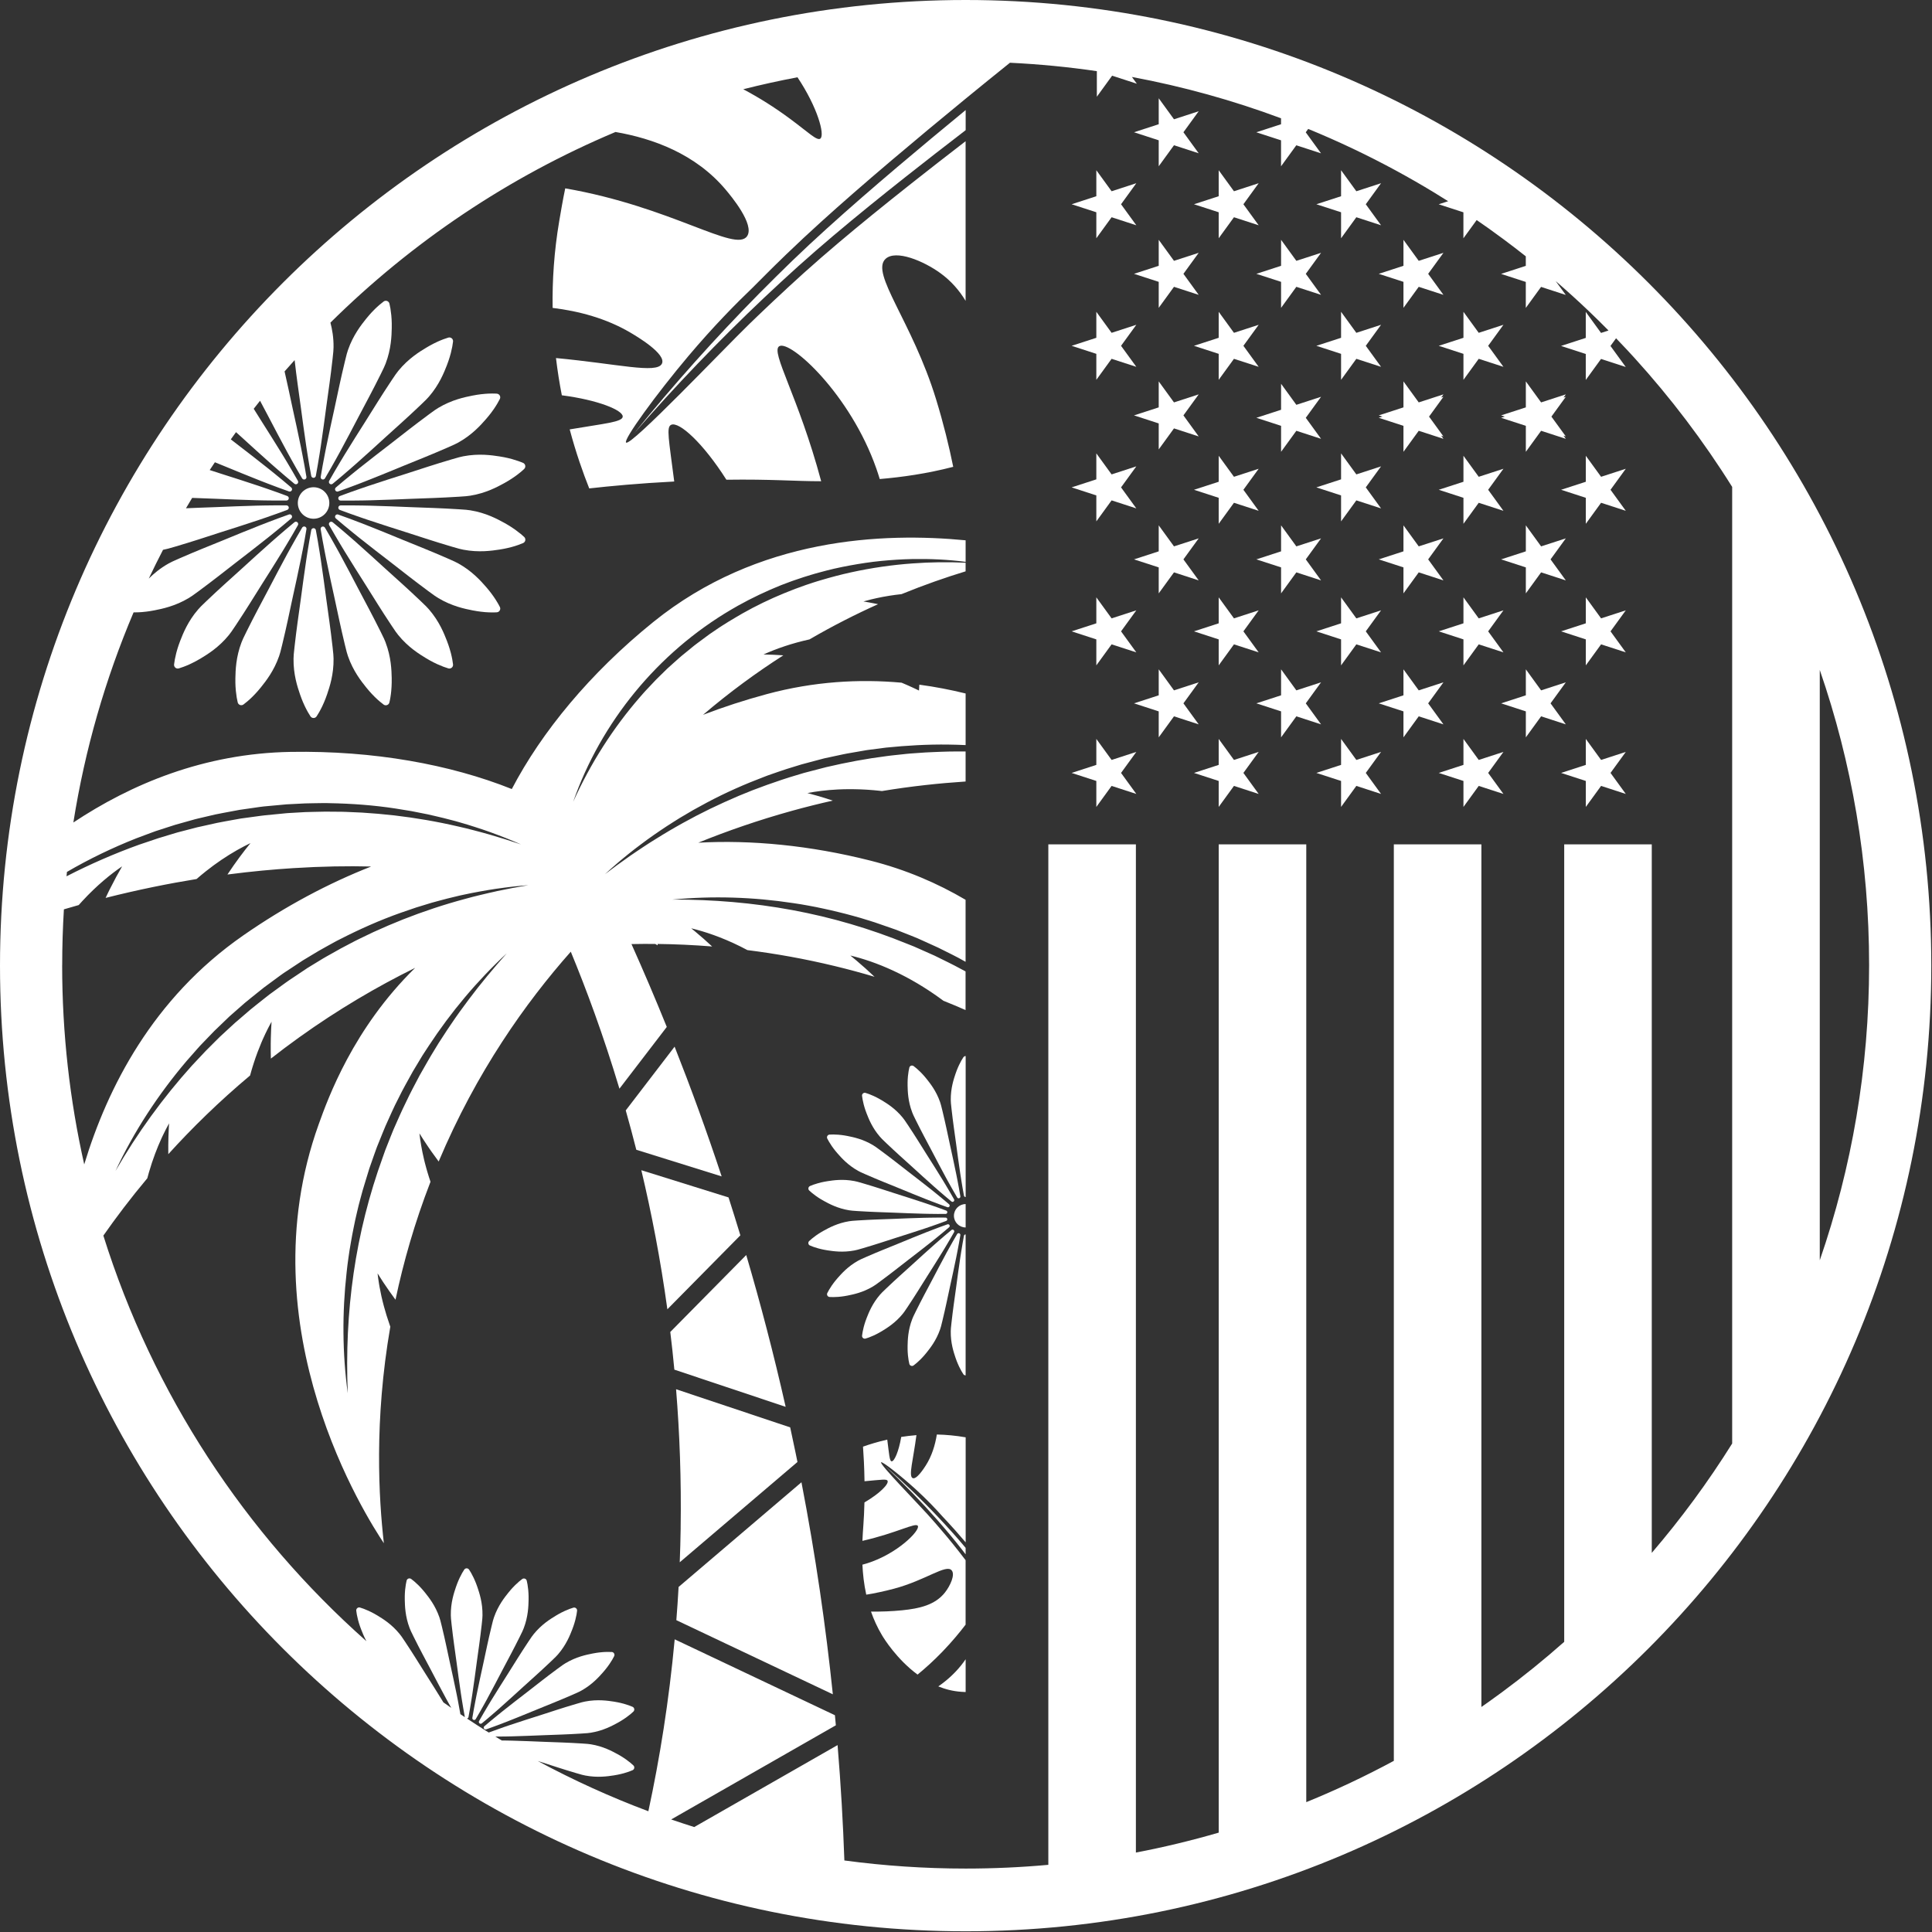 <svg width="921" height="921" viewBox="0 0 921 921" fill="none" xmlns="http://www.w3.org/2000/svg">
<rect x="0" y="0" width="921" height="921" fill="#333333" stroke="none"/>
<g clip-path="url(#clip0_330_1712)">
<path d="M324.48 728.46C324.4 733.95 324.25 739.38 324.04 744.75L380.15 696.94C379.88 695.58 379.6 694.22 379.32 692.85C378.46 688.68 377.58 684.55 376.69 680.44L322.29 662.26C324 683.33 324.82 705.43 324.47 728.45L324.48 728.46Z" fill="white"/>
<path d="M419.61 610.84C425.08 606.8 428.09 604.38 433.06 600.53C436.68 597.73 440.29 594.98 444.2 591.85C446.39 590.1 446.02 590.38 446.42 590.06C448.45 588.42 450.46 586.75 452.45 585.04C452.75 584.78 452.82 584.35 452.63 584.01C452.43 583.67 452.02 583.51 451.65 583.65C449.17 584.52 446.73 585.43 444.29 586.37C443.81 586.55 444.24 586.37 441.63 587.4C436.97 589.22 432.79 590.97 428.55 592.71C422.73 595.09 419.13 596.48 412.89 599.2C410.56 600.22 409.92 600.52 409.07 600.99C404.17 603.72 401.1 607.22 399.3 609.26C398.95 609.66 397.73 611.06 396.51 612.83C396.07 613.47 395.65 614.13 395.24 614.83C394.94 615.34 394.65 615.85 394.38 616.41C394.19 616.8 394.21 617.26 394.43 617.63C394.65 618 395.03 618.25 395.46 618.28C396.07 618.32 396.67 618.33 397.25 618.33C398.05 618.33 398.84 618.29 399.61 618.23C401.75 618.06 403.57 617.71 404.1 617.6C406.77 617.06 411.34 616.15 416.15 613.27C416.98 612.78 417.56 612.37 419.61 610.86V610.84Z" fill="white"/>
<path d="M323.49 756.52C323.19 761.86 322.84 767.13 322.42 772.35L397.02 807.69C393.7 775.65 388.86 741.86 382.06 706.61L323.49 756.52Z" fill="white"/>
<path d="M412.6 638.12C413.19 637.95 413.75 637.75 414.3 637.55C415.05 637.27 415.78 636.97 416.49 636.64C418.45 635.74 420.03 634.79 420.49 634.51C422.82 633.09 426.79 630.67 430.34 626.32C430.95 625.57 431.36 624.99 432.77 622.87C436.53 617.2 438.53 613.9 441.88 608.58C444.32 604.71 446.77 600.89 449.38 596.62C450.84 594.23 450.59 594.62 450.86 594.17C452.2 591.93 453.53 589.68 454.81 587.39C455 587.05 454.92 586.61 454.62 586.36C454.32 586.11 453.88 586.1 453.57 586.36C451.54 588.02 449.55 589.72 447.58 591.43C447.19 591.77 447.53 591.46 445.43 593.31C441.67 596.62 438.34 599.69 434.95 602.77C430.3 606.99 427.38 609.54 422.46 614.22C420.62 615.97 420.12 616.48 419.49 617.21C415.82 621.45 414.13 625.79 413.13 628.33C412.94 628.83 412.27 630.56 411.73 632.64C411.53 633.39 411.36 634.16 411.22 634.95C411.11 635.53 411.02 636.11 410.95 636.72C410.9 637.15 411.08 637.57 411.41 637.85C411.74 638.13 412.19 638.23 412.6 638.11V638.12Z" fill="white"/>
<path d="M704.92 294.78L697.64 284.76V297.14L685.86 300.97L697.64 304.8V317.19L704.92 307.17L716.7 310.99L709.42 300.97L716.7 290.95L704.92 294.78Z" fill="white"/>
<path d="M387.09 568.69C387.71 569.2 388.34 569.68 388.97 570.13C390.72 571.38 392.34 572.28 392.81 572.53C395.2 573.84 399.29 576.07 404.83 576.96C405.78 577.11 406.49 577.18 409.03 577.34C415.82 577.76 419.68 577.84 425.96 578.08C430.53 578.26 435.06 578.47 440.07 578.59C442.87 578.66 442.41 578.64 442.93 578.65C445.54 578.69 448.15 578.72 450.78 578.69C451.17 578.69 451.51 578.4 451.58 578.01C451.65 577.62 451.43 577.24 451.06 577.1C448.61 576.17 446.14 575.3 443.67 574.45C443.18 574.28 443.62 574.42 440.97 573.53C436.23 571.93 431.9 570.58 427.54 569.19C421.55 567.27 417.9 566.02 411.38 564.1C408.94 563.38 408.25 563.2 407.3 563.02C401.79 561.96 397.19 562.66 394.49 563.08C393.96 563.16 392.13 563.45 390.06 564.02C389.31 564.23 388.56 564.46 387.8 564.73C387.25 564.93 386.69 565.14 386.13 565.39C385.74 565.57 385.46 565.93 385.38 566.35C385.31 566.78 385.44 567.21 385.75 567.51C386.19 567.94 386.64 568.32 387.1 568.7L387.09 568.69Z" fill="white"/>
<path d="M321.59 498.95L298.3 529.34C300.02 535.41 301.7 541.66 303.33 548.1L344.02 560.8C336.78 538.92 329.23 518.29 321.59 498.95V498.95Z" fill="white"/>
<path d="M451.03 597.59C448.63 601.98 446.55 606.01 444.42 610.06C441.49 615.62 439.62 619.01 436.6 625.09C435.47 627.37 435.17 628.01 434.83 628.92C432.83 634.16 432.72 638.82 432.66 641.54C432.65 642.08 432.62 643.93 432.82 646.07C432.89 646.84 432.99 647.62 433.13 648.42C433.23 649 433.34 649.58 433.49 650.18C433.59 650.6 433.9 650.94 434.31 651.08C434.72 651.23 435.17 651.17 435.52 650.91C436.02 650.55 436.48 650.17 436.92 649.79C437.53 649.27 438.11 648.73 438.66 648.19C440.19 646.68 441.36 645.24 441.69 644.82C443.39 642.69 446.3 639.06 448.14 633.76C448.46 632.85 448.65 632.16 449.24 629.69C450.83 623.08 451.58 619.29 452.91 613.14C453.88 608.67 454.88 604.24 455.86 599.34C456.41 596.59 456.31 597.04 456.41 596.54C456.91 593.98 457.38 591.41 457.81 588.82C457.87 588.43 457.65 588.05 457.28 587.92C456.91 587.79 456.49 587.93 456.29 588.27C454.95 590.53 453.67 592.8 452.4 595.08C452.15 595.53 452.36 595.12 451.02 597.58L451.03 597.59Z" fill="white"/>
<path d="M347.29 570.82L305.73 557.85C310.59 578.28 314.88 600.43 318.14 624.14L352.94 588.89C351.09 582.78 349.2 576.76 347.3 570.82H347.29Z" fill="white"/>
<path d="M386.12 593.74C386.68 593.99 387.24 594.2 387.79 594.4C388.55 594.67 389.3 594.9 390.05 595.11C392.12 595.68 393.95 595.97 394.48 596.05C397.18 596.46 401.78 597.16 407.29 596.11C408.24 595.93 408.93 595.75 411.37 595.03C417.89 593.11 421.55 591.86 427.53 589.94C431.89 588.54 436.22 587.2 440.96 585.6C443.62 584.7 443.18 584.84 443.66 584.68C446.13 583.83 448.59 582.96 451.05 582.03C451.42 581.89 451.64 581.51 451.57 581.12C451.5 580.73 451.17 580.45 450.77 580.44C448.15 580.41 445.53 580.44 442.92 580.48C442.4 580.48 442.87 580.48 440.06 580.54C435.06 580.66 430.53 580.87 425.95 581.05C419.67 581.29 415.8 581.37 409.02 581.79C406.48 581.95 405.77 582.02 404.82 582.17C399.28 583.06 395.2 585.29 392.8 586.6C392.33 586.86 390.71 587.76 388.96 589C388.33 589.45 387.7 589.93 387.08 590.44C386.63 590.81 386.18 591.2 385.73 591.63C385.42 591.93 385.28 592.37 385.36 592.79C385.43 593.22 385.71 593.58 386.11 593.75L386.12 593.74Z" fill="white"/>
<path d="M394.13 108.97C388.61 113.96 383.16 119.04 377.8 124.2C375.12 126.78 372.46 129.38 369.82 132.01C367.17 134.62 364.56 137.26 361.93 139.9C341.04 161.08 321.19 183.25 302.49 206.32C321.98 183.91 342.54 162.47 364.08 142.1C366.78 139.57 369.47 137.02 372.21 134.51C374.93 131.99 377.66 129.49 380.42 127.02C385.93 122.08 391.52 117.22 397.17 112.44C408.48 102.88 420.02 93.57 431.65 84.37C441.15 76.86 450.73 69.43 460.34 62.05V52.47C449.41 61.44 438.55 70.48 427.76 79.62C416.42 89.24 405.17 98.97 394.14 108.97H394.13Z" fill="white"/>
<path d="M717.36 198.6L715.6 199.17L727.38 203V214.24V215.38L734.66 205.36L746.44 209.19L745.35 207.69L746.44 208.05L739.57 198.6L746.44 189.15L745.35 189.5L746.44 188L734.66 191.83L727.38 181.81V182.95V194.2L715.6 198.02L717.36 198.6Z" fill="white"/>
<path d="M447.29 803.92C450.65 805.29 454.29 806.22 458.17 806.49C458.76 806.53 459.49 806.58 460.33 806.61V790.98C459.61 792.03 458.84 793.07 458.02 794.08C454.83 798.02 451.13 801.27 447.29 803.92V803.92Z" fill="white"/>
<path d="M734.66 260.46L727.38 250.44V262.83L715.6 266.66L727.38 270.48V282.87L734.66 272.85L746.44 276.68L739.16 266.66L746.44 256.64L734.66 260.46Z" fill="white"/>
<path d="M459.25 504.01C458.91 504.52 458.6 505.03 458.31 505.54C457.91 506.24 457.55 506.94 457.22 507.64C456.3 509.58 455.69 511.33 455.52 511.84C454.65 514.42 453.16 518.83 453.24 524.44C453.25 525.4 453.31 526.11 453.6 528.64C454.36 535.4 454.96 539.22 455.81 545.44C456.43 549.98 457 554.47 457.76 559.42C458.18 562.19 458.12 561.73 458.2 562.24C458.61 564.82 459.04 567.4 459.53 569.97C459.6 570.36 459.94 570.64 460.34 570.64V503.43C459.91 503.43 459.5 503.64 459.26 504L459.25 504.01Z" fill="white"/>
<path d="M454.03 730.6C453.02 729.47 452.01 728.35 450.98 727.24C449.96 726.12 448.93 725.02 447.9 723.92C439.62 715.12 430.92 706.73 421.84 698.79C430.64 707.04 439.03 715.71 446.97 724.75C447.96 725.89 448.95 727.02 449.93 728.16C450.91 729.3 451.88 730.45 452.85 731.6C454.77 733.91 456.66 736.25 458.51 738.62C459.12 739.4 459.72 740.18 460.32 740.96V737.88C460.2 737.73 460.08 737.59 459.96 737.44C458.02 735.13 456.04 732.84 454.02 730.58L454.03 730.6Z" fill="white"/>
<path d="M441.27 698.69C440.52 699.86 436.82 705.65 434.99 704.58C433.08 703.47 435.31 696.03 436.87 684.14C434.34 684.35 431.92 684.64 429.62 685C428.45 691.98 426.32 696.64 425.09 696.63C423.99 696.63 423.85 692.9 422.96 686.28C418.35 687.33 414.45 688.55 411.4 689.63C411.7 693.7 412.02 699.34 412.12 706.12C420.47 705.37 422.7 704.96 423.11 705.92C423.78 707.49 419.31 712.01 412.09 716.22C411.89 724.9 411.31 729.37 411.12 734.54C427.68 730.76 436.55 725.62 437.54 727.4C438.74 729.56 427.77 740.8 413.15 745.31C412.48 745.52 411.8 745.71 411.12 745.89C411.32 750.15 411.82 755.03 412.95 760.19C416.98 759.53 421.4 758.62 426.17 757.35C441.34 753.3 450.99 745.51 453.66 748.59C455.44 750.64 452.98 755.96 450.49 759.13C445.76 765.15 438.25 766.8 430.13 767.63C425.1 768.14 420.03 768.32 415.21 768.25C416.53 772.03 418.25 775.85 420.49 779.59C421.39 781.09 427.44 790.92 437.41 798.29C441.1 795.27 445.12 791.66 449.3 787.32C453.98 782.47 457.56 778.06 460.31 774.49V743.76C459.23 742.34 458.18 740.99 457.16 739.68C455.31 737.32 453.42 734.97 451.53 732.7C450.61 731.59 449.63 730.44 448.63 729.28C447.9 728.41 447.13 727.53 446.4 726.69C446.4 726.69 446.03 726.26 445.7 725.88C444.14 724.09 442.36 722.11 442.06 721.78C437.36 716.56 419.2 697.98 420.02 697.09C420.55 696.51 429.28 703.37 436.35 709.8C441.89 714.84 446.18 719.41 449.15 722.75C449.25 722.86 449.41 723.04 449.52 723.15C449.67 723.32 451.15 724.89 452.25 726.09C452.25 726.09 453.76 727.72 455.31 729.46C456.99 731.35 458.68 733.3 460.34 735.25V685.18C455.57 684.35 450.97 683.94 446.6 683.84C445.79 688.91 444.2 694.12 441.28 698.68L441.27 698.69Z" fill="white"/>
<path d="M459.52 589.13C459.03 591.71 458.6 594.29 458.19 596.86C458.11 597.37 458.17 596.91 457.75 599.68C457 604.63 456.42 609.12 455.8 613.66C454.95 619.89 454.35 623.71 453.59 630.46C453.3 632.99 453.25 633.7 453.23 634.66C453.15 640.27 454.64 644.68 455.51 647.26C455.68 647.77 456.29 649.52 457.21 651.46C457.54 652.16 457.91 652.86 458.3 653.56C458.59 654.07 458.89 654.58 459.24 655.09C459.48 655.45 459.89 655.66 460.32 655.66V588.45C459.93 588.45 459.59 588.73 459.51 589.12L459.52 589.13Z" fill="white"/>
<path d="M454.75 579.56C454.75 582.64 457.25 585.14 460.33 585.14V573.99C457.25 573.99 454.75 576.49 454.75 579.57V579.56Z" fill="white"/>
<path d="M355.74 598.28L319.53 634.96C320.25 640.86 320.9 646.84 321.47 652.92L374.53 670.65C368.82 645.37 362.49 621.23 355.74 598.29V598.28Z" fill="white"/>
<path d="M144.21 262.66C144.88 259.21 145.52 255.75 146.09 252.26C146.18 251.74 145.88 251.22 145.38 251.04C144.88 250.86 144.32 251.06 144.05 251.51C142.25 254.55 140.52 257.61 138.81 260.68C138.47 261.29 138.76 260.74 136.95 264.05C133.72 269.96 130.92 275.39 128.05 280.84C124.11 288.33 121.59 292.89 117.52 301.08C116 304.15 115.6 305.02 115.13 306.23C112.44 313.29 112.29 319.55 112.21 323.22C112.19 323.94 112.15 326.43 112.43 329.32C112.53 330.36 112.67 331.41 112.84 332.48C112.97 333.26 113.12 334.04 113.32 334.85C113.46 335.41 113.88 335.87 114.42 336.07C114.97 336.27 115.58 336.19 116.05 335.85C116.72 335.36 117.34 334.86 117.94 334.34C118.76 333.64 119.55 332.92 120.29 332.19C122.35 330.16 123.92 328.22 124.37 327.66C126.66 324.79 130.58 319.9 133.06 312.76C133.49 311.53 133.74 310.61 134.54 307.28C136.69 298.38 137.69 293.27 139.48 285C140.79 278.98 142.13 273.02 143.46 266.41C144.2 262.71 144.07 263.32 144.2 262.64L144.21 262.66Z" fill="white"/>
<path d="M155.56 285.71C154.73 279.6 153.95 273.55 152.94 266.89C152.37 263.16 152.46 263.78 152.35 263.09C151.8 259.62 151.22 256.15 150.56 252.68C150.46 252.16 150 251.78 149.47 251.78C148.94 251.78 148.48 252.16 148.38 252.68C147.73 256.15 147.15 259.62 146.59 263.09C146.48 263.78 146.56 263.16 146 266.89C144.99 273.55 144.21 279.61 143.38 285.71C142.24 294.1 141.43 299.24 140.41 308.33C140.03 311.73 139.95 312.69 139.93 313.99C139.82 321.54 141.82 327.48 143 330.96C143.23 331.64 144.05 334 145.29 336.62C145.74 337.56 146.23 338.51 146.76 339.45C147.15 340.14 147.56 340.82 148.02 341.51C148.34 341.99 148.89 342.28 149.47 342.28C150.05 342.28 150.6 342 150.92 341.51C151.38 340.82 151.79 340.14 152.18 339.45C152.71 338.51 153.2 337.56 153.65 336.62C154.89 334 155.71 331.65 155.94 330.96C157.12 327.48 159.12 321.55 159.01 313.99C158.99 312.69 158.91 311.74 158.53 308.33C157.5 299.23 156.7 294.09 155.56 285.71V285.71Z" fill="white"/>
<path d="M124.62 278.87C127.91 273.66 131.21 268.52 134.71 262.77C136.67 259.55 136.34 260.07 136.7 259.48C138.51 256.47 140.29 253.43 142.02 250.35C142.28 249.89 142.17 249.3 141.77 248.96C141.36 248.62 140.77 248.61 140.36 248.96C137.63 251.2 134.95 253.48 132.3 255.79C131.78 256.24 132.24 255.83 129.4 258.32C124.34 262.77 119.86 266.91 115.29 271.06C109.02 276.75 105.1 280.17 98.47 286.48C95.99 288.84 95.32 289.52 94.47 290.5C89.53 296.21 87.25 302.05 85.91 305.47C85.65 306.14 84.76 308.47 84.03 311.27C83.77 312.28 83.54 313.32 83.34 314.38C83.2 315.16 83.07 315.95 82.98 316.77C82.92 317.35 83.16 317.92 83.6 318.29C84.05 318.66 84.65 318.8 85.21 318.64C86.01 318.41 86.76 318.15 87.5 317.87C88.51 317.49 89.5 317.08 90.44 316.65C93.07 315.44 95.21 314.16 95.83 313.79C98.97 311.88 104.32 308.62 109.09 302.76C109.91 301.75 110.46 300.97 112.36 298.12C117.42 290.49 120.11 286.04 124.62 278.88V278.87Z" fill="white"/>
<path d="M183.82 306.25C183.36 305.04 182.96 304.17 181.43 301.1C177.35 292.9 174.84 288.35 170.9 280.86C168.03 275.41 165.23 269.98 162 264.07C160.19 260.76 160.48 261.31 160.14 260.7C158.43 257.63 156.7 254.56 154.9 251.53C154.63 251.07 154.07 250.87 153.57 251.06C153.07 251.24 152.77 251.75 152.86 252.28C153.43 255.77 154.07 259.23 154.74 262.68C154.87 263.36 154.74 262.75 155.48 266.45C156.81 273.06 158.15 279.01 159.46 285.04C161.25 293.31 162.26 298.42 164.4 307.32C165.2 310.65 165.46 311.57 165.88 312.8C168.36 319.94 172.27 324.83 174.57 327.7C175.02 328.26 176.59 330.2 178.65 332.23C179.39 332.96 180.17 333.68 181 334.38C181.6 334.89 182.22 335.4 182.89 335.89C183.36 336.23 183.97 336.31 184.52 336.11C185.07 335.91 185.48 335.46 185.62 334.89C185.82 334.09 185.97 333.3 186.1 332.52C186.28 331.45 186.42 330.4 186.51 329.36C186.78 326.48 186.74 323.98 186.73 323.26C186.64 319.59 186.5 313.33 183.81 306.27L183.82 306.25Z" fill="white"/>
<path d="M153.58 228.52C154.08 228.7 154.64 228.5 154.91 228.05C156.71 225.01 158.44 221.95 160.15 218.88C160.49 218.27 160.2 218.82 162.01 215.51C165.24 209.6 168.04 204.17 170.91 198.72C174.85 191.23 177.37 186.67 181.44 178.48C182.96 175.41 183.36 174.54 183.83 173.33C186.52 166.27 186.67 160.01 186.75 156.34C186.77 155.62 186.81 153.13 186.53 150.24C186.43 149.2 186.29 148.15 186.12 147.08C185.99 146.3 185.84 145.52 185.64 144.71C185.5 144.15 185.08 143.69 184.54 143.49C183.99 143.29 183.38 143.37 182.91 143.71C182.24 144.2 181.62 144.7 181.02 145.22C180.2 145.92 179.41 146.64 178.67 147.37C176.61 149.4 175.04 151.34 174.59 151.9C172.3 154.77 168.38 159.66 165.9 166.8C165.47 168.03 165.22 168.95 164.42 172.28C162.27 181.18 161.27 186.29 159.48 194.56C158.17 200.58 156.83 206.54 155.5 213.15C154.76 216.85 154.89 216.24 154.76 216.92C154.09 220.37 153.45 223.83 152.88 227.32C152.79 227.84 153.09 228.36 153.59 228.54L153.58 228.52Z" fill="white"/>
<path d="M204.31 197.67C196.95 203.11 192.89 206.37 186.2 211.56C181.33 215.34 176.47 219.03 171.21 223.24C168.26 225.6 168.75 225.22 168.22 225.65C165.49 227.86 162.78 230.1 160.1 232.4C159.7 232.75 159.6 233.33 159.86 233.79C160.13 234.25 160.68 234.46 161.18 234.28C164.51 233.11 167.81 231.88 171.09 230.62C171.74 230.37 171.16 230.61 174.68 229.23C180.96 226.78 186.59 224.42 192.29 222.09C200.12 218.89 204.98 217.01 213.37 213.35C216.51 211.98 217.37 211.57 218.51 210.94C225.11 207.26 229.25 202.56 231.67 199.8C232.15 199.26 233.78 197.37 235.42 194.99C236.01 194.13 236.58 193.24 237.13 192.3C237.53 191.62 237.92 190.92 238.29 190.18C238.55 189.66 238.52 189.04 238.23 188.54C237.94 188.04 237.42 187.7 236.84 187.66C236.01 187.6 235.21 187.59 234.42 187.6C233.34 187.6 232.28 187.66 231.24 187.74C228.35 187.97 225.91 188.45 225.2 188.59C221.6 189.31 215.46 190.54 208.97 194.42C207.85 195.09 207.07 195.63 204.31 197.66V197.67Z" fill="white"/>
<path d="M149.48 247.29C153.63 247.29 156.99 243.93 156.99 239.78C156.99 235.63 153.63 232.27 149.48 232.27C145.33 232.27 141.97 235.63 141.97 239.78C141.97 243.93 145.33 247.29 149.48 247.29Z" fill="white"/>
<path d="M174.33 200.7C171.04 205.91 167.74 211.05 164.24 216.8C162.28 220.02 162.61 219.5 162.25 220.09C160.44 223.1 158.66 226.14 156.93 229.22C156.67 229.68 156.78 230.27 157.18 230.61C157.59 230.95 158.18 230.96 158.59 230.61C161.32 228.37 164 226.09 166.65 223.78C167.17 223.33 166.71 223.74 169.55 221.25C174.61 216.8 179.09 212.66 183.66 208.51C189.93 202.82 193.85 199.4 200.48 193.09C202.96 190.73 203.63 190.05 204.48 189.07C209.42 183.36 211.7 177.52 213.04 174.1C213.3 173.43 214.19 171.1 214.92 168.3C215.18 167.29 215.41 166.25 215.61 165.19C215.75 164.41 215.88 163.62 215.97 162.8C216.03 162.22 215.79 161.65 215.35 161.28C214.9 160.91 214.3 160.77 213.74 160.93C212.94 161.16 212.19 161.42 211.45 161.7C210.44 162.08 209.45 162.49 208.51 162.92C205.88 164.13 203.74 165.41 203.12 165.78C199.98 167.69 194.63 170.95 189.86 176.81C189.04 177.82 188.49 178.6 186.59 181.45C181.53 189.08 178.84 193.53 174.33 200.69V200.7Z" fill="white"/>
<path d="M214.92 311.27C214.19 308.47 213.3 306.14 213.04 305.47C211.7 302.05 209.43 296.21 204.48 290.5C203.63 289.52 202.96 288.84 200.48 286.48C193.85 280.17 189.93 276.75 183.66 271.06C179.1 266.92 174.61 262.78 169.55 258.32C166.72 255.83 167.18 256.24 166.65 255.79C164 253.49 161.32 251.2 158.59 248.96C158.18 248.62 157.59 248.63 157.18 248.96C156.77 249.3 156.67 249.88 156.93 250.35C158.66 253.43 160.45 256.46 162.25 259.48C162.61 260.08 162.28 259.55 164.24 262.77C167.75 268.52 171.05 273.66 174.33 278.87C178.84 286.03 181.53 290.49 186.59 298.11C188.48 300.96 189.04 301.74 189.86 302.75C194.63 308.61 199.98 311.87 203.12 313.78C203.74 314.16 205.87 315.44 208.51 316.64C209.46 317.07 210.44 317.48 211.45 317.86C212.19 318.14 212.94 318.4 213.74 318.63C214.3 318.79 214.9 318.66 215.35 318.28C215.8 317.91 216.03 317.34 215.97 316.76C215.88 315.94 215.75 315.15 215.61 314.37C215.41 313.3 215.18 312.27 214.92 311.26V311.27Z" fill="white"/>
<path d="M411.72 526.47C412.26 528.55 412.92 530.28 413.12 530.78C414.11 533.32 415.8 537.66 419.48 541.9C420.11 542.63 420.61 543.14 422.45 544.89C427.38 549.58 430.29 552.12 434.94 556.34C438.33 559.42 441.66 562.49 445.42 565.8C447.52 567.65 447.18 567.34 447.57 567.68C449.54 569.39 451.53 571.09 453.56 572.75C453.86 573 454.31 573 454.61 572.75C454.91 572.5 454.99 572.06 454.8 571.72C453.51 569.43 452.19 567.18 450.85 564.94C450.59 564.5 450.83 564.89 449.37 562.49C446.77 558.22 444.32 554.4 441.87 550.53C438.52 545.21 436.52 541.9 432.76 536.24C431.35 534.12 430.94 533.54 430.33 532.79C426.79 528.44 422.81 526.02 420.48 524.6C420.02 524.32 418.43 523.37 416.48 522.47C415.78 522.15 415.05 521.84 414.29 521.56C413.74 521.35 413.18 521.16 412.59 520.99C412.18 520.87 411.73 520.97 411.4 521.25C411.07 521.53 410.89 521.95 410.94 522.38C411.01 522.99 411.1 523.58 411.21 524.15C411.36 524.94 411.53 525.71 411.72 526.46V526.47Z" fill="white"/>
<path d="M434.82 530.2C435.16 531.1 435.46 531.75 436.59 534.03C439.62 540.12 441.48 543.5 444.41 549.06C446.54 553.11 448.62 557.14 451.02 561.53C452.36 563.99 452.15 563.58 452.4 564.03C453.67 566.31 454.95 568.59 456.29 570.84C456.49 571.18 456.91 571.33 457.28 571.19C457.65 571.06 457.87 570.68 457.81 570.29C457.38 567.7 456.91 565.13 456.41 562.57C456.31 562.06 456.41 562.51 455.86 559.77C454.87 554.86 453.88 550.44 452.91 545.97C451.58 539.83 450.83 536.03 449.24 529.42C448.64 526.95 448.45 526.26 448.14 525.35C446.3 520.05 443.39 516.42 441.69 514.29C441.36 513.87 440.19 512.43 438.66 510.92C438.11 510.38 437.53 509.84 436.92 509.32C436.47 508.94 436.01 508.56 435.52 508.2C435.17 507.95 434.72 507.89 434.31 508.03C433.9 508.17 433.59 508.52 433.49 508.93C433.34 509.53 433.23 510.11 433.13 510.69C433 511.48 432.9 512.27 432.82 513.04C432.62 515.18 432.65 517.03 432.66 517.57C432.72 520.3 432.83 524.95 434.83 530.19L434.82 530.2Z" fill="white"/>
<path d="M291.62 787.53C290.97 787.49 290.33 787.48 289.71 787.48C288.85 787.48 288.01 787.53 287.19 787.59C284.91 787.77 282.97 788.15 282.41 788.26C279.56 788.83 274.7 789.8 269.57 792.87C268.69 793.4 268.06 793.83 265.88 795.44C260.05 799.74 256.84 802.33 251.55 806.43C247.69 809.42 243.85 812.34 239.69 815.67C237.36 817.53 237.75 817.23 237.32 817.58C235.16 819.33 233.01 821.1 230.89 822.92C230.57 823.19 230.49 823.66 230.7 824.02C230.91 824.38 231.35 824.55 231.75 824.41C234.39 823.48 237 822.51 239.59 821.51C240.1 821.31 239.65 821.51 242.43 820.41C247.4 818.47 251.85 816.6 256.37 814.76C262.57 812.23 266.41 810.74 273.05 807.85C275.53 806.77 276.22 806.44 277.12 805.94C282.34 803.03 285.62 799.31 287.54 797.12C287.92 796.69 289.21 795.2 290.51 793.31C290.98 792.63 291.43 791.92 291.87 791.18C292.19 790.64 292.5 790.09 292.78 789.5C292.98 789.09 292.96 788.6 292.73 788.2C292.5 787.8 292.09 787.54 291.63 787.51L291.62 787.53Z" fill="white"/>
<path d="M238.37 814.11C242.37 810.59 245.92 807.31 249.53 804.03C254.49 799.53 257.59 796.82 262.84 791.83C264.8 789.96 265.34 789.42 266.01 788.65C269.92 784.13 271.73 779.51 272.78 776.8C272.99 776.27 273.69 774.43 274.27 772.21C274.48 771.41 274.66 770.59 274.82 769.75C274.93 769.14 275.04 768.51 275.1 767.86C275.15 767.4 274.96 766.95 274.61 766.66C274.26 766.36 273.78 766.26 273.34 766.38C272.71 766.56 272.11 766.77 271.53 766.99C270.73 767.29 269.95 767.61 269.2 767.96C267.12 768.91 265.42 769.93 264.94 770.23C262.46 771.74 258.22 774.32 254.45 778.96C253.8 779.76 253.36 780.37 251.86 782.63C247.85 788.67 245.73 792.19 242.15 797.86C239.55 801.99 236.94 806.05 234.16 810.6C232.61 813.15 232.87 812.73 232.59 813.21C231.16 815.6 229.75 818 228.38 820.43C228.17 820.8 228.26 821.26 228.58 821.53C228.9 821.8 229.37 821.8 229.7 821.53C231.86 819.76 233.98 817.95 236.08 816.13C236.49 815.77 236.13 816.1 238.37 814.13V814.11Z" fill="white"/>
<path d="M395.22 544.3C395.63 544.99 396.05 545.66 396.49 546.3C397.71 548.07 398.92 549.47 399.28 549.87C401.08 551.92 404.15 555.41 409.05 558.14C409.89 558.61 410.53 558.92 412.87 559.93C419.1 562.65 422.71 564.04 428.53 566.42C432.77 568.15 436.95 569.9 441.61 571.73C444.22 572.75 443.79 572.58 444.27 572.76C446.71 573.69 449.16 574.61 451.63 575.48C452 575.61 452.41 575.46 452.61 575.12C452.81 574.78 452.73 574.34 452.43 574.09C450.44 572.38 448.42 570.72 446.4 569.07C446 568.75 446.36 569.03 444.18 567.28C440.27 564.15 436.66 561.41 433.04 558.6C428.07 554.75 425.06 552.32 419.59 548.29C417.54 546.78 416.96 546.38 416.13 545.88C411.31 543 406.75 542.09 404.08 541.55C403.55 541.44 401.74 541.09 399.59 540.92C398.82 540.86 398.03 540.82 397.23 540.82C396.64 540.82 396.05 540.82 395.44 540.87C395.01 540.9 394.62 541.15 394.41 541.52C394.19 541.89 394.17 542.35 394.36 542.74C394.63 543.29 394.92 543.81 395.22 544.32V544.3Z" fill="white"/>
<path d="M237.14 287.26C236.59 286.33 236.02 285.43 235.43 284.57C233.79 282.19 232.15 280.3 231.68 279.76C229.26 277 225.12 272.3 218.52 268.62C217.39 267.99 216.52 267.58 213.38 266.21C204.99 262.55 200.13 260.67 192.3 257.47C186.59 255.14 180.96 252.78 174.69 250.33C171.18 248.96 171.75 249.19 171.1 248.94C167.82 247.68 164.52 246.45 161.19 245.28C160.69 245.1 160.13 245.31 159.87 245.77C159.6 246.23 159.7 246.81 160.11 247.16C162.79 249.46 165.5 251.7 168.23 253.91C168.77 254.35 168.28 253.97 171.22 256.32C176.48 260.53 181.34 264.23 186.21 268C192.9 273.18 196.95 276.45 204.32 281.89C207.08 283.92 207.86 284.47 208.98 285.13C215.47 289.01 221.61 290.24 225.21 290.96C225.92 291.1 228.37 291.57 231.25 291.81C232.29 291.89 233.35 291.94 234.43 291.95C235.22 291.95 236.02 291.95 236.85 291.89C237.43 291.85 237.95 291.52 238.24 291.01C238.53 290.51 238.56 289.89 238.3 289.37C237.94 288.63 237.55 287.93 237.14 287.25V287.26Z" fill="white"/>
<path d="M248.09 254.42C247.25 253.73 246.41 253.09 245.56 252.48C243.2 250.8 241.02 249.59 240.39 249.24C237.17 247.48 231.67 244.47 224.21 243.27C222.93 243.06 221.97 242.97 218.56 242.76C209.42 242.19 204.22 242.09 195.76 241.76C189.6 241.52 183.5 241.23 176.77 241.07C173 240.98 173.62 241.01 172.92 240.99C169.41 240.93 165.89 240.9 162.36 240.94C161.83 240.94 161.38 241.33 161.29 241.85C161.2 242.37 161.49 242.89 161.99 243.08C165.29 244.33 168.61 245.5 171.93 246.65C172.59 246.88 171.99 246.69 175.57 247.89C181.95 250.04 187.78 251.86 193.65 253.74C201.71 256.32 206.63 258.01 215.41 260.6C218.69 261.57 219.62 261.81 220.9 262.05C228.32 263.47 234.51 262.53 238.14 261.98C238.85 261.87 241.32 261.48 244.11 260.71C245.12 260.43 246.13 260.12 247.15 259.75C247.89 259.49 248.64 259.2 249.4 258.87C249.93 258.63 250.31 258.14 250.41 257.57C250.51 257 250.33 256.41 249.91 256C249.31 255.43 248.71 254.9 248.1 254.4L248.09 254.42Z" fill="white"/>
<path d="M232.4 809.56C234.96 804.88 237.17 800.59 239.44 796.27C242.56 790.34 244.55 786.74 247.78 780.25C248.99 777.82 249.3 777.13 249.67 776.17C251.8 770.58 251.91 765.63 251.98 762.72C251.99 762.15 252.03 760.18 251.81 757.89C251.73 757.07 251.62 756.23 251.48 755.39C251.38 754.77 251.26 754.15 251.1 753.52C250.99 753.07 250.66 752.71 250.23 752.56C249.8 752.4 249.31 752.47 248.94 752.74C248.41 753.13 247.92 753.53 247.44 753.93C246.79 754.49 246.17 755.06 245.58 755.64C243.95 757.25 242.7 758.78 242.35 759.23C240.53 761.5 237.44 765.37 235.48 771.02C235.14 771.99 234.94 772.72 234.31 775.36C232.61 782.4 231.82 786.44 230.4 792.99C229.37 797.76 228.3 802.47 227.25 807.7C226.66 810.63 226.77 810.15 226.66 810.69C226.13 813.42 225.62 816.16 225.17 818.92C225.1 819.33 225.34 819.74 225.73 819.88C226.12 820.02 226.57 819.87 226.78 819.51C228.21 817.11 229.58 814.68 230.93 812.25C231.2 811.77 230.97 812.21 232.4 809.58V809.56Z" fill="white"/>
<path d="M249.39 220.69C248.63 220.35 247.89 220.07 247.14 219.81C246.12 219.45 245.11 219.13 244.1 218.85C241.31 218.08 238.85 217.69 238.13 217.58C234.5 217.03 228.31 216.08 220.89 217.51C219.61 217.75 218.69 218 215.4 218.96C206.62 221.55 201.69 223.23 193.64 225.82C187.77 227.7 181.94 229.51 175.56 231.67C171.98 232.88 172.58 232.69 171.92 232.91C168.6 234.06 165.28 235.23 161.98 236.48C161.48 236.67 161.19 237.18 161.28 237.71C161.37 238.23 161.82 238.62 162.35 238.62C165.88 238.66 169.4 238.62 172.91 238.57C173.6 238.56 172.98 238.58 176.76 238.49C183.5 238.33 189.59 238.04 195.75 237.8C204.21 237.47 209.41 237.37 218.55 236.8C221.97 236.59 222.92 236.5 224.2 236.29C231.66 235.09 237.16 232.08 240.38 230.32C241.01 229.97 243.19 228.76 245.55 227.08C246.4 226.48 247.24 225.83 248.08 225.14C248.69 224.64 249.3 224.12 249.89 223.54C250.31 223.14 250.49 222.55 250.39 221.97C250.29 221.4 249.91 220.91 249.38 220.67L249.39 220.69Z" fill="white"/>
<path d="M552.37 79.26L559.65 69.24L571.43 73.07L564.15 63.05L571.43 53.03L559.65 56.86L552.37 46.84V59.22L540.59 63.05L552.37 66.88V79.26Z" fill="white"/>
<path d="M529.91 362.27L522.63 352.25V364.63L510.85 368.46L522.63 372.29V384.67L529.91 374.65L541.69 378.48L534.41 368.46L541.69 358.44L529.91 362.27Z" fill="white"/>
<path d="M564.15 335.29L571.43 325.27L559.65 329.1L552.37 319.07V331.46L540.59 335.29L552.37 339.12V351.5L559.65 341.48L571.43 345.31L564.15 335.29Z" fill="white"/>
<path d="M622.48 335.29L629.76 325.27L617.98 329.1L610.7 319.07V331.46L598.92 335.29L610.7 339.12V351.5L617.98 341.48L629.76 345.31L622.48 335.29Z" fill="white"/>
<path d="M522.63 317.19L529.91 307.17L541.69 310.99L534.41 300.97L541.69 290.95L529.91 294.78L522.63 284.76V297.14L510.85 300.97L522.63 304.8V317.19Z" fill="white"/>
<path d="M588.24 362.27L580.96 352.25V364.63L569.18 368.46L580.96 372.29V384.67L588.24 374.65L600.02 378.48L592.74 368.46L600.02 358.44L588.24 362.27Z" fill="white"/>
<path d="M522.63 248.55L529.91 238.53L541.69 242.36L534.41 232.34L541.69 222.32L529.91 226.15L522.63 216.13V228.51L510.85 232.34L522.63 236.17V248.55Z" fill="white"/>
<path d="M522.63 113.58L529.91 103.56L541.69 107.39L534.41 97.37L541.69 87.34L529.91 91.17L522.63 81.15V93.54L510.85 97.37L522.63 101.19V113.58Z" fill="white"/>
<path d="M522.63 181.07L529.91 171.05L541.69 174.87L534.41 164.85L541.69 154.83L529.91 158.66L522.63 148.64V161.03L510.85 164.85L522.63 168.68V181.07Z" fill="white"/>
<path d="M646.58 362.27L639.299 352.25V364.63L627.52 368.46L639.299 372.29V384.67L646.58 374.65L658.359 378.48L651.08 368.46L658.359 358.44L646.58 362.27Z" fill="white"/>
<path d="M763.25 227.29L755.97 217.27V229.66L744.19 233.48L755.97 237.31V249.7L763.25 239.68L775.03 243.51L767.75 233.48L775.03 223.46L763.25 227.29Z" fill="white"/>
<path d="M676.32 272.85L688.1 276.68L680.82 266.66L688.1 256.64L676.32 260.46L669.04 250.44V262.83L657.26 266.66L669.04 270.48V282.87L676.32 272.85Z" fill="white"/>
<path d="M763.25 362.27L755.97 352.25V364.63L744.19 368.46L755.97 372.29V384.67L763.25 374.65L775.03 378.48L767.75 368.46L775.03 358.44L763.25 362.27Z" fill="white"/>
<path d="M460.33 0C206.1 0 0 206.1 0 460.33C0 714.56 206.1 920.66 460.33 920.66C714.56 920.66 920.66 714.56 920.66 460.33C920.66 206.1 714.56 0 460.33 0ZM380.16 36.84C389.71 51.1 393.34 64.33 391.06 66.08C389.51 67.27 385.33 63.09 376.82 56.78C369.11 51.06 361.75 46.49 354.32 42.54C362.83 40.39 371.45 38.48 380.15 36.84H380.16ZM31.91 415.65C42.52 409.47 53.64 404.11 65.09 399.59L72.43 396.85C73.04 396.62 73.65 396.39 74.27 396.18L76.14 395.58L79.87 394.37C81.12 393.97 82.35 393.55 83.61 393.17L87.39 392.11L91.17 391.05L93.06 390.52L94.97 390.06C97.51 389.44 100.07 388.87 102.61 388.27C105.17 387.73 107.75 387.29 110.32 386.79C111.61 386.55 112.89 386.3 114.18 386.07L118.07 385.51L121.96 384.95L123.9 384.67C124.55 384.58 125.19 384.48 125.85 384.43L133.67 383.71L135.62 383.53L136.6 383.44L137.58 383.39L141.5 383.19L145.42 382.99C146.73 382.93 148.04 382.94 149.34 382.91L153.26 382.85L155.22 382.83L157.18 382.88C167.64 383.07 178.1 383.83 188.43 385.41L196.16 386.67C198.73 387.16 201.29 387.66 203.84 388.19C206.38 388.79 208.93 389.34 211.46 389.97L215.25 390.95L217.14 391.44L219.02 391.98L222.77 393.08C224.02 393.45 225.25 393.87 226.5 394.26C228.99 395.03 231.45 395.89 233.9 396.76C235.13 397.19 236.34 397.67 237.56 398.12C238.78 398.57 240 399.03 241.2 399.53C243.62 400.49 246.01 401.51 248.39 402.55C243.47 400.88 238.52 399.33 233.54 397.89C231.04 397.21 228.56 396.47 226.04 395.85C224.79 395.53 223.54 395.19 222.28 394.89L218.5 394.01C208.43 391.66 198.23 389.91 187.99 388.71L180.29 387.94L172.58 387.37L164.86 387.03C163.57 386.95 162.28 386.99 161 386.96L157.14 386.93L155.21 386.91L153.28 386.95L149.42 387.03C148.13 387.07 146.85 387.06 145.56 387.13L141.71 387.35L137.86 387.57L136.9 387.63L135.94 387.72L134.02 387.91L126.34 388.66C125.7 388.71 125.06 388.8 124.42 388.89L122.51 389.15L118.69 389.67L114.86 390.19C113.59 390.4 112.33 390.64 111.06 390.87C108.53 391.34 105.99 391.76 103.47 392.28C100.96 392.84 98.45 393.42 95.93 393.96L94.04 394.37L92.17 394.86L88.43 395.83L84.69 396.8C83.45 397.15 82.22 397.54 80.99 397.91L77.29 399.03L75.44 399.59C74.83 399.78 74.22 400.01 73.61 400.21L66.28 402.68C54.46 406.94 42.92 411.98 31.71 417.74C31.78 417.03 31.85 416.31 31.92 415.6L31.91 415.65ZM165.78 664.18C163.2 645.15 163.08 625.73 165.24 606.54C165.38 605.34 165.5 604.14 165.65 602.94L166.14 599.35C166.45 596.95 166.87 594.58 167.28 592.2C167.66 589.81 168.15 587.45 168.62 585.08C169.06 582.7 169.62 580.35 170.16 578C170.66 575.63 171.31 573.31 171.93 570.97C172.25 569.8 172.53 568.63 172.88 567.47L173.93 564L176.05 557.06L178.45 550.22C178.86 549.08 179.26 547.94 179.68 546.81L181.04 543.45C181.96 541.21 182.83 538.96 183.78 536.74C185.79 532.34 187.67 527.89 189.92 523.61C192.03 519.26 194.45 515.07 196.77 510.84L200.5 504.63L201.44 503.08L202.43 501.56L204.41 498.53C215.01 482.4 227.48 467.52 241.57 454.47C235.19 461.65 229.04 468.99 223.32 476.65C220.45 480.47 217.65 484.34 214.99 488.3C213.62 490.26 212.34 492.27 211.04 494.26L209.09 497.26C208.46 498.27 207.85 499.3 207.23 500.31C204.71 504.35 202.42 508.53 200.04 512.66C197.84 516.88 195.55 521.06 193.55 525.38C191.42 529.64 189.56 534.02 187.62 538.36C186.7 540.55 185.86 542.78 184.97 544.98L183.66 548.3C183.25 549.42 182.87 550.54 182.47 551.66C175.97 569.54 171.3 588.08 168.57 606.95C165.82 625.82 164.99 644.98 165.78 664.16V664.18ZM236.64 424.88C234.11 425.46 231.58 425.98 229.07 426.62C227.81 426.93 226.55 427.22 225.3 427.55L221.55 428.56C211.56 431.24 201.75 434.51 192.15 438.29L185 441.24L177.93 444.37L170.96 447.72C169.79 448.26 168.67 448.9 167.52 449.48L164.1 451.28L162.39 452.18L160.71 453.13L157.34 455.02C156.22 455.66 155.08 456.26 153.98 456.93L150.68 458.94L147.39 460.95L146.57 461.45L145.77 461.99L144.17 463.06L137.75 467.35C137.21 467.7 136.69 468.08 136.17 468.46L134.61 469.59L131.49 471.86L128.37 474.13C127.35 474.91 126.35 475.73 125.34 476.52C123.33 478.13 121.29 479.7 119.31 481.34C117.36 483.02 115.42 484.72 113.46 486.38L111.99 487.63L110.57 488.94L107.73 491.56L104.89 494.18C103.96 495.07 103.06 496 102.15 496.9L99.42 499.63L98.05 501C97.6 501.46 97.17 501.94 96.73 502.41L91.43 508.05C77.62 523.38 65.44 540.21 55.05 558.21C63.85 539.37 75.39 521.77 88.91 505.83L94.09 499.95C94.52 499.46 94.95 498.97 95.4 498.49L96.76 497.08L99.48 494.25C100.39 493.31 101.29 492.36 102.21 491.43L105.04 488.71L107.87 485.99L109.28 484.63L110.75 483.33C112.7 481.59 114.68 479.87 116.65 478.15C118.65 476.47 120.72 474.86 122.75 473.21C123.77 472.39 124.78 471.56 125.81 470.76L128.97 468.43L132.13 466.1L133.71 464.94C134.24 464.55 134.76 464.16 135.31 463.81L141.86 459.49L143.5 458.41L144.32 457.87L145.16 457.36L148.52 455.34L151.88 453.32C153 452.65 154.16 452.04 155.3 451.4L158.73 449.5L160.45 448.56L162.2 447.68C171.51 442.91 181.09 438.65 190.94 435.16L198.35 432.62C200.84 431.84 203.34 431.07 205.84 430.33C208.36 429.66 210.87 428.94 213.4 428.31L217.2 427.39L219.1 426.93L221.01 426.52L224.84 425.72C226.12 425.46 227.4 425.24 228.68 425C231.24 424.51 233.81 424.11 236.38 423.71C237.67 423.51 238.96 423.36 240.25 423.18C241.54 423.01 242.83 422.84 244.12 422.7C246.7 422.41 249.29 422.17 251.88 421.97C246.75 422.82 241.66 423.79 236.59 424.87L236.64 424.88ZM29.65 460.07C29.65 451.14 29.93 442.28 30.46 433.49C32.83 432.79 35.19 432.11 37.52 431.45C38.09 430.81 38.66 430.17 39.25 429.54C46.37 421.83 53.02 416.54 58.22 412.99C57.28 414.6 56.33 416.29 55.38 418.05C54.34 419.98 53.29 421.99 52.24 424.09C52.05 424.47 51.87 424.85 51.68 425.23C51.23 426.15 50.78 427.09 50.34 428.04C65.92 424.1 80.44 421.19 93.7 419.04C95.13 417.8 96.6 416.57 98.12 415.36C100.69 413.32 103.17 411.51 105.55 409.9C110.78 406.36 115.5 403.79 119.4 401.92C115.96 406.16 112.31 411.04 108.66 416.54C108.58 416.66 108.51 416.77 108.43 416.89C120.13 415.36 130.63 414.43 139.75 413.85C153.52 412.98 165.91 412.8 176.95 413.07C156.73 420.99 136 431.99 115.89 445.97C72.8 475.93 51.23 518.51 40.15 555.09C33.27 524.52 29.63 492.73 29.63 460.08L29.65 460.07ZM825.76 688.1C814.28 706.46 801.44 723.9 787.41 740.27V402.51H745.67V782.68C736.13 791.13 726.21 799.15 715.94 806.74C713.86 808.28 711.77 809.8 709.65 811.3C708.5 812.12 707.34 812.93 706.19 813.73V402.51H664.45V839.41C650.95 846.69 637.03 853.27 622.71 859.1V402.51H580.97V873.63C568.05 877.39 554.88 880.57 541.49 883.13V402.51H499.75V888.98C486.77 890.16 473.62 890.76 460.33 890.76C440.73 890.76 421.43 889.44 402.52 886.9C401.9 869.3 400.86 850.95 399.28 831.9L330.95 870.97C327.27 869.81 323.6 868.6 319.96 867.35L398.46 822.46C398.32 820.87 398.17 819.27 398.01 817.66L321.63 781.48C318.92 810.86 314.5 838.25 309.08 863.44C290.89 856.62 273.28 848.6 256.35 839.48C256.71 839.59 257.07 839.71 257.43 839.82C263.81 841.86 267.71 843.2 274.65 845.25C277.25 846.02 277.98 846.21 278.99 846.4C284.86 847.53 289.76 846.78 292.64 846.34C293.2 846.25 295.15 845.94 297.36 845.33C298.16 845.11 298.96 844.86 299.77 844.57C300.36 844.36 300.95 844.14 301.55 843.87C301.97 843.68 302.27 843.29 302.35 842.84C302.43 842.39 302.28 841.92 301.95 841.6C301.48 841.15 301 840.73 300.52 840.33C299.86 839.78 299.19 839.27 298.52 838.8C296.65 837.47 294.93 836.51 294.43 836.24C291.88 834.85 287.53 832.47 281.63 831.52C280.61 831.36 279.86 831.29 277.16 831.12C269.93 830.67 265.81 830.59 259.12 830.33C254.25 830.14 249.42 829.91 244.09 829.78C241.1 829.71 241.6 829.73 241.05 829.72C240.43 829.71 239.82 829.71 239.2 829.7C238.17 829.08 237.15 828.47 236.13 827.84C237.77 827.84 239.41 827.82 241.05 827.79C241.6 827.79 241.11 827.8 244.09 827.73C249.42 827.6 254.25 827.37 259.12 827.19C265.81 826.93 269.93 826.85 277.16 826.4C279.86 826.23 280.62 826.16 281.63 826C287.53 825.05 291.88 822.67 294.43 821.28C294.93 821.01 296.66 820.05 298.52 818.72C299.19 818.24 299.86 817.73 300.52 817.19C301 816.79 301.48 816.38 301.95 815.92C302.28 815.6 302.43 815.13 302.35 814.68C302.27 814.23 301.97 813.84 301.55 813.65C300.95 813.38 300.36 813.16 299.77 812.95C298.96 812.66 298.16 812.41 297.36 812.19C295.15 811.58 293.2 811.27 292.64 811.18C289.77 810.74 284.87 809.99 278.99 811.12C277.98 811.31 277.25 811.5 274.65 812.27C267.7 814.32 263.8 815.65 257.43 817.7C252.78 819.19 248.17 820.62 243.12 822.33C240.29 823.28 240.76 823.14 240.24 823.31C237.82 824.15 235.4 825.01 232.98 825.91C229.49 823.74 226.04 821.51 222.61 819.24C222.97 819.18 223.26 818.92 223.33 818.55C223.85 815.8 224.31 813.06 224.74 810.31C224.83 809.77 224.76 810.25 225.21 807.3C226.01 802.03 226.62 797.24 227.28 792.4C228.19 785.76 228.82 781.69 229.63 774.5C229.93 771.81 229.99 771.05 230.01 770.02C230.1 764.04 228.51 759.34 227.58 756.59C227.4 756.05 226.75 754.18 225.77 752.11C225.42 751.36 225.03 750.62 224.61 749.87C224.3 749.33 223.98 748.78 223.61 748.24C223.35 747.86 222.92 747.63 222.46 747.63C222 747.63 221.57 747.85 221.31 748.24C220.94 748.78 220.62 749.33 220.31 749.87C219.89 750.62 219.5 751.36 219.15 752.11C218.17 754.18 217.52 756.04 217.34 756.59C216.41 759.34 214.82 764.04 214.91 770.02C214.93 771.05 214.99 771.8 215.29 774.5C216.1 781.7 216.74 785.77 217.64 792.4C218.3 797.23 218.91 802.03 219.71 807.3C220.16 810.25 220.09 809.77 220.18 810.31C220.62 813.06 221.08 815.8 221.59 818.55C221.59 818.56 221.59 818.57 221.6 818.58C220.89 818.11 220.18 817.64 219.47 817.16C219.09 814.98 218.7 812.81 218.28 810.64C218.18 810.1 218.28 810.58 217.69 807.65C216.64 802.42 215.58 797.71 214.54 792.94C213.12 786.39 212.33 782.35 210.63 775.31C209.99 772.68 209.79 771.95 209.46 770.97C207.5 765.32 204.4 761.45 202.59 759.18C202.23 758.73 200.99 757.2 199.36 755.59C198.77 755.01 198.15 754.44 197.5 753.88C197.02 753.47 196.53 753.07 196 752.69C195.63 752.42 195.14 752.36 194.71 752.51C194.28 752.67 193.95 753.03 193.84 753.47C193.68 754.11 193.56 754.73 193.46 755.34C193.32 756.19 193.21 757.02 193.13 757.84C192.91 760.12 192.95 762.09 192.96 762.67C193.03 765.57 193.14 770.53 195.27 776.12C195.64 777.08 195.95 777.77 197.16 780.2C200.39 786.69 202.37 790.29 205.5 796.22C207.77 800.54 209.99 804.83 212.54 809.51C213.97 812.13 213.74 811.7 214.01 812.18C214.38 812.84 214.75 813.5 215.12 814.16C213.86 813.29 212.62 812.41 211.37 811.53C211.21 811.26 211.01 810.94 210.77 810.54C208 805.99 205.38 801.92 202.78 797.8C199.21 792.13 197.08 788.61 193.07 782.57C191.57 780.31 191.13 779.69 190.48 778.9C186.71 774.26 182.47 771.68 179.99 770.17C179.5 769.87 177.81 768.86 175.73 767.9C174.98 767.56 174.2 767.23 173.4 766.93C172.81 766.71 172.22 766.5 171.59 766.32C171.15 766.19 170.67 766.3 170.32 766.6C169.97 766.9 169.78 767.35 169.83 767.8C169.9 768.45 170 769.08 170.11 769.69C170.27 770.53 170.45 771.35 170.66 772.15C171.24 774.37 171.94 776.21 172.15 776.74C172.71 778.18 173.49 780.16 174.67 782.37C116.86 731.11 72.95 664.54 49.27 589.02C55.32 580.38 62.26 571.19 70.22 561.69C70.47 560.73 70.74 559.77 71.02 558.8C72.85 552.5 74.94 547.13 76.99 542.65C77.2 542.2 77.4 541.76 77.61 541.33C78.02 540.47 78.43 539.64 78.83 538.85C79.03 538.45 79.23 538.07 79.43 537.69C79.83 536.93 80.22 536.21 80.6 535.52C80.55 536.33 80.5 537.16 80.46 537.99C80.33 540.51 80.25 543.15 80.22 545.9C80.21 547.3 80.22 548.75 80.23 550.21C91.46 537.81 104.39 525.12 119.21 512.7C119.42 511.92 119.64 511.14 119.87 510.35C120.05 509.72 120.24 509.1 120.43 508.49C120.62 507.88 120.81 507.28 121 506.68C122.15 503.12 123.38 499.9 124.61 496.99C124.82 496.51 125.02 496.03 125.23 495.56C126.05 493.69 126.88 491.97 127.68 490.39C127.88 489.99 128.08 489.61 128.28 489.23C128.68 488.47 129.07 487.75 129.45 487.06C129.29 489.49 129.18 492.05 129.11 494.73C129.09 495.62 129.07 496.53 129.06 497.44C129.04 499.76 129.06 502.17 129.13 504.64C133.44 501.26 137.89 497.91 142.49 494.61C161.26 481.14 179.95 470.23 197.91 461.38C168.36 490.29 156.38 523.58 151.96 535.86C116.83 633.48 175.14 723.89 182.99 735.67C180.58 714.4 178.29 677.4 186.07 632.43C185.97 632.14 185.86 631.85 185.76 631.56C184.67 628.47 183.77 625.53 183.02 622.75C182.57 621.09 182.18 619.48 181.83 617.94C181.49 616.4 181.19 614.92 180.94 613.51C180.86 613.04 180.78 612.58 180.7 612.12C180.4 610.3 180.17 608.61 179.99 607.04C181.71 609.8 183.62 612.7 185.73 615.7C186.63 616.98 187.57 618.28 188.54 619.59C192.29 601.77 197.66 582.88 205.22 563.36C204.65 561.68 204.14 560.04 203.67 558.46C203.51 557.93 203.36 557.4 203.22 556.87C202.98 556.01 202.75 555.17 202.54 554.34C202.4 553.8 202.27 553.26 202.15 552.74C201.02 547.99 200.35 543.81 199.94 540.29C201.23 542.36 202.63 544.51 204.13 546.72C204.63 547.46 205.15 548.2 205.67 548.95C206.76 550.51 207.92 552.1 209.12 553.7C227.1 510.98 250.63 477.93 272.1 453.68C279.45 471.49 287.62 493.41 295.29 518.99L317.86 489.55C312.25 475.68 306.61 462.5 301.03 450.05C304.72 449.97 308.49 449.95 312.34 449.98C312.74 450.2 313.13 450.43 313.52 450.65C313.52 450.43 313.5 450.21 313.49 449.99C321.8 450.09 330.49 450.47 339.48 451.19C336.72 448.62 334.03 446.26 331.44 444.11C330.79 443.57 330.16 443.05 329.52 442.54H329.56C335.68 444.03 343.76 446.61 353.13 451.28C354.2 451.81 355.26 452.36 356.29 452.92C369.66 454.6 383.63 457.06 398.07 460.56C404.52 462.12 410.8 463.82 416.9 465.64C413.94 462.82 411.05 460.25 408.27 457.9C407.29 457.08 406.32 456.27 405.37 455.5C406.16 455.69 406.97 455.9 407.82 456.13C413.59 457.68 420.79 460.17 428.98 464.25C436.81 468.15 443.76 472.63 449.73 477.07C453.33 478.51 456.84 479.99 460.29 481.5V463.08C459.59 462.71 458.9 462.33 458.2 461.97C454.03 459.68 449.72 457.65 445.46 455.54C443.3 454.54 441.11 453.61 438.94 452.64L435.68 451.2C434.58 450.75 433.47 450.32 432.36 449.88C414.75 442.69 396.4 437.3 377.66 433.84C358.91 430.36 339.8 428.78 320.6 428.83C339.72 426.99 359.13 427.62 378.21 430.53C379.4 430.71 380.6 430.88 381.79 431.08L385.36 431.71C387.74 432.11 390.1 432.63 392.46 433.13C394.83 433.6 397.17 434.19 399.52 434.75C401.88 435.28 404.2 435.94 406.54 436.56C408.88 437.15 411.19 437.89 413.5 438.6C414.65 438.96 415.82 439.29 416.96 439.68L420.39 440.87L427.24 443.25L433.99 445.91C435.11 446.36 436.24 446.8 437.35 447.27L440.66 448.76C442.86 449.76 445.08 450.73 447.26 451.76C451.57 453.94 455.96 455.99 460.14 458.41C460.19 458.44 460.25 458.47 460.3 458.5V428.94C446.91 421.06 431.87 414.56 415.02 410.29C386.2 402.99 358.09 400.32 332.87 401.72C346.71 396.11 361.6 390.94 377.55 386.52C384.12 384.7 390.61 383.09 397 381.65C394.51 380.82 392.08 380.06 389.75 379.39C388.09 378.91 386.46 378.46 384.89 378.05C388.86 377.3 393.76 376.62 399.53 376.34C400.51 376.29 401.5 376.25 402.53 376.23C404.89 376.17 407.39 376.19 410.01 376.29C410.97 376.33 411.92 376.38 412.87 376.43C413.09 376.44 413.32 376.46 413.54 376.47C414.47 376.53 415.4 376.6 416.31 376.68C416.39 376.68 416.47 376.7 416.55 376.7C417.41 376.78 418.26 376.86 419.1 376.95C419.31 376.97 419.52 376.99 419.73 377.02C419.96 377.05 420.19 377.07 420.42 377.1C434.33 374.81 447.66 373.38 460.31 372.55V358.24C457.62 358.21 454.93 358.22 452.24 358.27C451.01 358.27 449.78 358.34 448.55 358.38L444.87 358.53C442.41 358.59 439.96 358.79 437.51 358.96L433.84 359.22C432.61 359.3 431.4 359.47 430.18 359.59L426.52 359.98L424.69 360.18C424.08 360.24 423.47 360.31 422.86 360.41C413.12 361.64 403.46 363.45 393.91 365.69L386.79 367.54L383.23 368.47L379.71 369.53C374.99 370.89 370.36 372.51 365.72 374.13C363.42 374.99 361.11 375.81 358.82 376.69L351.99 379.46L345.25 382.43L338.57 385.55L331.98 388.86L325.48 392.36C323.34 393.58 321.18 394.76 319.07 396.02C316.96 397.3 314.83 398.53 312.76 399.86L309.62 401.82L306.52 403.85C304.44 405.18 302.44 406.62 300.38 407.99C296.33 410.82 292.34 413.74 288.39 416.73C290.21 415.06 292.06 413.4 293.94 411.79L295.35 410.58L296.78 409.4C297.74 408.61 298.69 407.81 299.66 407.04C301.61 405.5 303.55 403.95 305.55 402.49L308.54 400.27L311.58 398.11C312.59 397.39 313.61 396.68 314.65 396L317.75 393.93C319.82 392.56 321.95 391.27 324.05 389.93C326.18 388.64 328.33 387.4 330.48 386.14L337.04 382.56C345.84 377.88 354.98 373.84 364.31 370.31C365.47 369.84 366.64 369.43 367.82 369.03L371.36 367.8C373.71 366.95 376.1 366.26 378.48 365.51L382.06 364.41L385.68 363.44C388.09 362.8 390.5 362.14 392.91 361.52L400.23 359.95L402.06 359.56C402.67 359.43 403.28 359.29 403.9 359.2L407.59 358.56L411.28 357.92L413.12 357.6C413.74 357.5 414.36 357.43 414.97 357.35C417.44 357.02 419.92 356.69 422.39 356.39C432.31 355.38 442.28 354.8 452.24 354.95C454.93 354.98 457.63 355.07 460.32 355.19V330.59C453.21 328.84 445.85 327.41 438.25 326.39C438.2 327.32 438.14 328.25 438.09 329.19C437.79 329.04 437.47 328.89 437.16 328.74C437.07 328.7 436.97 328.65 436.88 328.61C436.65 328.5 436.42 328.39 436.18 328.28C436.07 328.23 435.96 328.18 435.85 328.12C435.61 328.01 435.37 327.9 435.13 327.79C435.03 327.74 434.93 327.7 434.83 327.65C434.49 327.49 434.14 327.34 433.79 327.18C433.75 327.16 433.71 327.15 433.68 327.13C433.36 326.99 433.04 326.85 432.72 326.7C432.6 326.65 432.48 326.59 432.36 326.54C432.11 326.43 431.85 326.32 431.59 326.21C431.46 326.15 431.33 326.1 431.19 326.04C430.91 325.92 430.63 325.8 430.35 325.68C430.24 325.63 430.13 325.59 430.02 325.54C429.94 325.51 429.86 325.47 429.77 325.44C409.61 323.62 388 324.84 365.57 330.88C355.03 333.72 344.86 337.04 335.14 340.76C347.89 329.89 360.75 320.51 373.43 312.4C370.11 312.17 366.95 312.04 363.97 311.99C365.4 311.34 366.98 310.67 368.69 310C370.41 309.33 372.26 308.65 374.26 307.99C377.71 306.85 381.58 305.76 385.88 304.81C397.09 298.29 408.06 292.75 418.59 288.02C418.1 287.92 417.62 287.82 417.14 287.73C416.84 287.67 416.53 287.61 416.23 287.55C415.69 287.45 415.16 287.35 414.63 287.25C414.38 287.2 414.13 287.16 413.88 287.11C413.12 286.97 412.37 286.84 411.63 286.72H411.6C412.74 286.39 413.95 286.07 415.24 285.75C416.1 285.54 417 285.33 417.93 285.13C418.86 284.93 419.83 284.73 420.83 284.54C421.83 284.35 422.87 284.17 423.94 284C425.78 283.71 427.72 283.45 429.76 283.23C440.64 278.79 450.91 275.23 460.31 272.36V268.25C451.91 267.86 443.51 267.96 435.16 268.58C425.24 269.28 415.39 270.72 405.71 272.84C400.87 273.9 396.08 275.17 391.34 276.58C390.16 276.95 388.96 277.27 387.79 277.67L384.27 278.84C383.1 279.23 381.94 279.68 380.78 280.1L379.04 280.73C378.46 280.95 377.89 281.18 377.32 281.41L373.87 282.78L370.46 284.23L368.76 284.96L367.08 285.74L363.72 287.3L360.41 288.97L358.76 289.8L357.13 290.69L353.88 292.46C352.81 293.07 351.75 293.71 350.69 294.33C348.54 295.54 346.47 296.89 344.37 298.2C343.31 298.84 342.31 299.56 341.28 300.25C340.26 300.95 339.23 301.63 338.22 302.33L332.27 306.74C331.26 307.45 330.32 308.26 329.37 309.04L326.5 311.38C324.55 312.9 322.74 314.59 320.89 316.23C319.97 317.06 319.04 317.87 318.13 318.71L315.48 321.31L312.83 323.91C311.96 324.78 311.14 325.71 310.28 326.61L307.73 329.31C307.3 329.75 306.89 330.22 306.49 330.69L305.27 332.09C292.23 347.02 281.49 363.98 273.24 382.21C279.83 363.31 289.92 345.53 302.71 329.93C315.51 314.34 331.05 300.9 348.5 290.64C349.6 290.01 350.68 289.36 351.79 288.74L355.13 286.95L356.8 286.05L358.5 285.21L361.9 283.53L365.35 281.95L367.08 281.16L368.83 280.42L372.33 278.96L375.88 277.62C376.47 277.4 377.06 277.17 377.66 276.96L379.45 276.35C380.65 275.95 381.84 275.52 383.04 275.14L386.66 274.02C387.86 273.63 389.09 273.33 390.3 272.98C391.51 272.64 392.73 272.3 393.96 272C395.19 271.7 396.41 271.37 397.64 271.1L401.34 270.3C402.57 270.03 403.82 269.82 405.05 269.58C410.01 268.67 414.99 267.9 420.01 267.41C425.02 266.92 430.05 266.6 435.07 266.5C443.52 266.36 451.97 266.75 460.32 267.84V257.57C421.03 253.78 361.42 256.12 311.41 296.53C281.3 320.86 258.21 348.91 243.98 376.14C214.63 364.41 178.12 357.77 138.63 358.43C97.07 359.13 62.32 373.93 34.97 392.09C40.51 357.12 50.26 323.55 63.68 291.92C63.96 291.92 64.24 291.92 64.52 291.92C65.6 291.92 66.66 291.86 67.7 291.78C70.59 291.55 73.03 291.07 73.74 290.93C77.34 290.21 83.48 288.98 89.97 285.1C91.09 284.43 91.87 283.89 94.63 281.86C101.99 276.42 106.05 273.16 112.74 267.97C117.61 264.19 122.47 260.5 127.73 256.29C130.68 253.93 130.19 254.31 130.72 253.88C133.45 251.67 136.16 249.43 138.84 247.13C139.24 246.78 139.34 246.2 139.08 245.74C138.81 245.28 138.26 245.07 137.76 245.25C134.43 246.42 131.13 247.65 127.85 248.91C127.2 249.16 127.78 248.92 124.26 250.3C117.98 252.75 112.35 255.11 106.65 257.44C98.82 260.64 93.96 262.52 85.57 266.18C82.43 267.55 81.57 267.96 80.43 268.59C76.4 270.84 73.29 273.47 70.92 275.81C73.11 271.19 75.38 266.62 77.72 262.09C77.83 262.07 77.93 262.06 78.04 262.03C79.32 261.79 80.24 261.54 83.53 260.58C92.31 257.99 97.24 256.31 105.29 253.72C111.16 251.84 116.99 250.03 123.37 247.87C126.95 246.66 126.35 246.85 127.01 246.63C130.33 245.48 133.65 244.31 136.95 243.06C137.45 242.87 137.74 242.36 137.65 241.83C137.56 241.31 137.11 240.92 136.58 240.92C133.05 240.88 129.53 240.92 126.02 240.97C125.33 240.98 125.95 240.96 122.17 241.05C115.43 241.21 109.34 241.5 103.18 241.74C97.62 241.96 93.46 242.07 88.66 242.29C89.63 240.64 90.61 238.99 91.6 237.35C95.25 237.5 98.77 237.61 103.18 237.78C109.34 238.02 115.44 238.31 122.17 238.47C125.94 238.56 125.32 238.53 126.02 238.55C129.53 238.61 133.05 238.64 136.58 238.6C137.11 238.6 137.56 238.21 137.65 237.69C137.74 237.17 137.45 236.65 136.95 236.46C133.65 235.21 130.33 234.04 127.01 232.89C126.35 232.66 126.95 232.85 123.37 231.65C116.99 229.5 111.16 227.68 105.29 225.8C103.37 225.18 101.63 224.62 99.97 224.08C100.79 222.84 101.61 221.6 102.44 220.37C103.76 220.91 105.15 221.47 106.65 222.08C112.36 224.41 117.99 226.77 124.26 229.22C127.77 230.59 127.2 230.36 127.85 230.61C131.13 231.87 134.43 233.1 137.76 234.27C138.26 234.45 138.82 234.24 139.08 233.78C139.35 233.32 139.25 232.74 138.84 232.39C136.16 230.09 133.44 227.85 130.72 225.64C130.18 225.2 130.67 225.58 127.73 223.23C122.47 219.02 117.61 215.32 112.74 211.55C111.79 210.81 110.9 210.12 110.03 209.45C110.85 208.3 111.68 207.15 112.51 206.01C113.39 206.8 114.3 207.63 115.28 208.51C119.84 212.65 124.33 216.79 129.39 221.25C132.22 223.74 131.76 223.33 132.29 223.78C134.94 226.08 137.62 228.37 140.35 230.61C140.76 230.95 141.35 230.94 141.76 230.61C142.17 230.27 142.27 229.69 142.01 229.22C140.28 226.14 138.49 223.11 136.69 220.09C136.33 219.49 136.66 220.02 134.7 216.8C131.19 211.05 127.89 205.91 124.61 200.7C123.27 198.57 122.09 196.68 120.95 194.87C121.95 193.59 122.96 192.32 123.97 191.05C125.23 193.42 126.52 195.85 128.03 198.72C130.9 204.17 133.7 209.6 136.93 215.51C138.74 218.82 138.45 218.27 138.79 218.88C140.5 221.95 142.23 225.02 144.03 228.05C144.3 228.51 144.86 228.71 145.36 228.52C145.86 228.34 146.16 227.83 146.07 227.3C145.5 223.81 144.86 220.35 144.19 216.9C144.06 216.22 144.19 216.83 143.45 213.13C142.12 206.52 140.78 200.57 139.47 194.54C138.03 187.87 137.09 183.26 135.66 177.06C137.24 175.25 138.84 173.45 140.45 171.67C141.45 180.49 142.25 185.61 143.37 193.86C144.2 199.97 144.98 206.02 145.99 212.68C146.56 216.41 146.47 215.79 146.58 216.48C147.13 219.95 147.71 223.42 148.37 226.89C148.47 227.41 148.93 227.79 149.46 227.79C149.99 227.79 150.45 227.41 150.55 226.89C151.2 223.42 151.78 219.95 152.34 216.48C152.45 215.79 152.37 216.41 152.93 212.68C153.94 206.02 154.72 199.96 155.55 193.86C156.69 185.47 157.5 180.33 158.52 171.24C158.9 167.84 158.98 166.88 159 165.58C159.07 160.99 158.36 157.01 157.52 153.8C196.31 115.44 242.35 84.4 293.41 62.92C311.22 65.99 331.59 73.34 345.95 90.43C348.28 93.21 359.92 107.05 356.15 112.58C350.67 120.61 320.32 98.61 269.45 89.79C268.25 95.58 267.36 100.84 266.59 105.38C264.13 119.91 263.24 133.77 263.44 146.78C275.99 148.31 288.95 151.76 300.43 158.51C303.37 160.24 317.96 168.82 315.5 173.44C312.95 178.24 294.43 173.44 265.04 170.69C265.78 176.9 266.73 182.82 267.83 188.44C285.12 190.68 296.77 195.49 296.86 198.52C296.94 201.23 287.79 201.92 271.58 204.7C274.58 215.94 277.95 225.44 280.89 232.83C290.87 231.72 304.72 230.4 321.41 229.54C318.79 209.07 317.59 203.62 319.92 202.52C323.72 200.74 335.25 211.3 346.28 228.69C367.65 228.38 378.71 229.41 391.46 229.41C380.65 189.01 367.18 167.65 371.47 165.05C376.66 161.9 405.35 187.88 417.78 223.43C418.35 225.07 418.89 226.72 419.38 228.36C429.84 227.48 441.81 225.81 454.41 222.54C452.42 212.68 449.77 201.88 446.21 190.27C434.87 153.3 414.81 130.28 422.13 123.42C427.01 118.84 440.32 124.41 448.34 130.25C453.37 133.91 457.26 138.37 460.31 143.41V67.32C451.43 74.15 442.72 80.94 434.23 87.65C420.65 98.4 409.73 107.29 399.85 115.63C394.22 120.39 388.61 125.26 383.19 130.13C380.55 132.51 377.8 135.01 375.03 137.58V137.6C372.96 139.49 370.88 141.44 368.87 143.33C368.87 143.33 367.85 144.29 366.95 145.14C362.69 149.15 357.99 153.7 357.19 154.48C344.79 166.53 300.73 212.9 298.46 210.98C296.97 209.72 313.06 187.62 328.24 169.64C340.14 155.55 350.98 144.58 358.94 136.97H358.95C359.2 136.7 359.62 136.28 359.88 136.02C360.27 135.62 364.02 131.86 366.86 129.04C366.86 129.04 370.73 125.18 374.88 121.19C380.22 116.06 385.74 110.9 391.3 105.87C400.99 97.09 411.7 87.74 425.03 76.43C436.43 66.77 448.23 56.95 460.32 47.05C467.27 41.36 474.32 35.64 481.45 29.91C495.45 30.59 509.27 31.93 522.88 33.92V46.1L530.16 36.08L541.94 39.91L539.6 36.69C564.09 41.25 587.84 47.88 610.68 56.39V59.23L598.9 63.06L610.68 66.89V79.28L617.96 69.26L629.74 73.09L622.46 63.07L623.63 61.46C638.03 67.36 652.03 74.02 665.6 81.39C668.65 83.05 671.68 84.74 674.69 86.47C677.7 88.2 680.68 89.96 683.64 91.76C685.89 93.13 688.12 94.52 690.34 95.92L685.84 97.38L697.62 101.21V113.6L703.94 104.9C705.85 106.21 707.75 107.53 709.63 108.87C712.02 110.57 714.4 112.31 716.76 114.06C720.34 116.72 723.87 119.43 727.36 122.19V126.74L715.58 130.57L727.36 134.4V146.79L734.64 136.77L746.42 140.6L741.61 133.99C744.4 136.4 747.16 138.84 749.89 141.32C752.44 143.64 754.96 145.98 757.45 148.36C760.61 151.37 763.72 154.44 766.79 157.55L763.23 158.71L755.95 148.69V161.08L744.17 164.91L755.95 168.74V181.13L763.23 171.11L775.01 174.94L767.73 164.92L770.39 161.26C772.14 163.08 773.89 164.91 775.61 166.76C776.78 168.02 777.95 169.29 779.11 170.56C796.41 189.6 812.03 210.19 825.74 232.11V688.17L825.76 688.1ZM867.5 600.77V319.37C882.74 363.46 891.02 410.8 891.02 460.08C891.02 509.36 882.74 556.69 867.5 600.79V600.77Z" fill="white"/>
<path d="M739.16 335.29L746.44 325.27L734.66 329.1L727.38 319.07V331.46L715.6 335.29L727.38 339.12V351.5L734.66 341.48L746.44 345.31L739.16 335.29Z" fill="white"/>
<path d="M680.82 335.29L688.1 325.27L676.32 329.1L669.04 319.07V331.46L657.26 335.29L669.04 339.12V351.5L676.32 341.48L688.1 345.31L680.82 335.29Z" fill="white"/>
<path d="M704.92 362.27L697.64 352.25V364.63L685.86 368.46L697.64 372.29V384.67L704.92 374.65L716.7 378.48L709.42 368.46L716.7 358.44L704.92 362.27Z" fill="white"/>
<path d="M580.96 101.19V113.58L588.24 103.56L600.02 107.39L592.74 97.37L600.02 87.34L588.24 91.17L580.96 81.15V93.54L569.18 97.37L580.96 101.19Z" fill="white"/>
<path d="M763.25 294.78L755.97 284.76V297.14L744.19 300.97L755.97 304.8V317.19L763.25 307.17L775.03 310.99L767.75 300.97L775.03 290.95L763.25 294.78Z" fill="white"/>
<path d="M559.65 272.85L571.43 276.68L564.15 266.66L571.43 256.64L559.65 260.46L552.37 250.44V262.83L540.59 266.66L552.37 270.48V282.87L559.65 272.85Z" fill="white"/>
<path d="M704.92 227.29L697.64 217.27V229.66L685.86 233.48L697.64 237.31V249.7L704.92 239.68L716.7 243.51L709.42 233.48L716.7 223.46L704.92 227.29Z" fill="white"/>
<path d="M676.32 191.83L669.04 181.81V182.95V194.2L657.26 198.02L659.02 198.6L657.26 199.17L669.04 203V214.24V215.38L676.32 205.36L688.1 209.19L687.01 207.69L688.1 208.05L681.24 198.6L688.1 189.15L687.01 189.5L688.1 188L676.32 191.83Z" fill="white"/>
<path d="M646.58 158.66L639.299 148.64V161.03L627.52 164.85L639.299 168.68V181.07L646.58 171.05L658.359 174.87L651.08 164.85L658.359 154.83L646.58 158.66Z" fill="white"/>
<path d="M646.58 226.15L639.299 216.13V228.51L627.52 232.34L639.299 236.17V248.55L646.58 238.53L658.359 242.36L651.08 232.34L658.359 222.32L646.58 226.15Z" fill="white"/>
<path d="M646.58 294.78L639.299 284.76V297.14L627.52 300.97L639.299 304.8V317.19L646.58 307.17L658.359 310.99L651.08 300.97L658.359 290.95L646.58 294.78Z" fill="white"/>
<path d="M617.98 272.85L629.76 276.68L622.48 266.66L629.76 256.64L617.98 260.46L610.7 250.44V262.83L598.92 266.66L610.7 270.48V282.87L617.98 272.85Z" fill="white"/>
<path d="M588.24 294.78L580.96 284.76V297.14L569.18 300.97L580.96 304.8V317.19L588.24 307.17L600.02 310.99L592.74 300.97L600.02 290.95L588.24 294.78Z" fill="white"/>
<path d="M559.65 124.34L552.37 114.32V126.71L540.59 130.54L552.37 134.36V146.75L559.65 136.73L571.43 140.56L564.15 130.54L571.43 120.52L559.65 124.34Z" fill="white"/>
<path d="M669.04 134.36V146.75L676.32 136.73L688.1 140.56L680.82 130.54L688.1 120.52L676.32 124.34L669.04 114.32V126.71L657.26 130.54L669.04 134.36Z" fill="white"/>
<path d="M697.64 168.68V181.07L704.92 171.05L716.7 174.87L709.42 164.85L716.7 154.83L704.92 158.66L697.64 148.64V161.03L685.86 164.85L697.64 168.68Z" fill="white"/>
<path d="M610.7 182.95V195.34L598.92 199.17L610.7 203V215.38L617.98 205.36L629.76 209.19L622.48 199.17L629.76 189.15L617.98 192.98L610.7 182.95Z" fill="white"/>
<path d="M552.37 201.85V214.24L559.65 204.22L571.43 208.05L564.15 198.02L571.43 188L559.65 191.83L552.37 181.81V194.2L540.59 198.02L552.37 201.85Z" fill="white"/>
<path d="M639.299 113.58L646.58 103.56L658.359 107.39L651.08 97.37L658.359 87.34L646.58 91.17L639.299 81.15V93.54L627.52 97.37L639.299 101.19V113.58Z" fill="white"/>
<path d="M610.7 134.36V146.75L617.98 136.73L629.76 140.56L622.48 130.54L629.76 120.52L617.98 124.34L610.7 114.32V126.71L598.92 130.54L610.7 134.36Z" fill="white"/>
<path d="M588.24 227.29L580.96 217.27V229.66L569.18 233.48L580.96 237.31V249.7L588.24 239.68L600.02 243.51L592.74 233.48L600.02 223.46L588.24 227.29Z" fill="white"/>
<path d="M588.24 158.66L580.96 148.64V161.03L569.18 164.85L580.96 168.68V181.07L588.24 171.05L600.02 174.87L592.74 164.85L600.02 154.83L588.24 158.66Z" fill="white"/>
</g>
<defs>
<clipPath id="clip0_330_1712">
<rect width="920.66" height="920.66" fill="white"/>
</clipPath>
</defs>
</svg>
